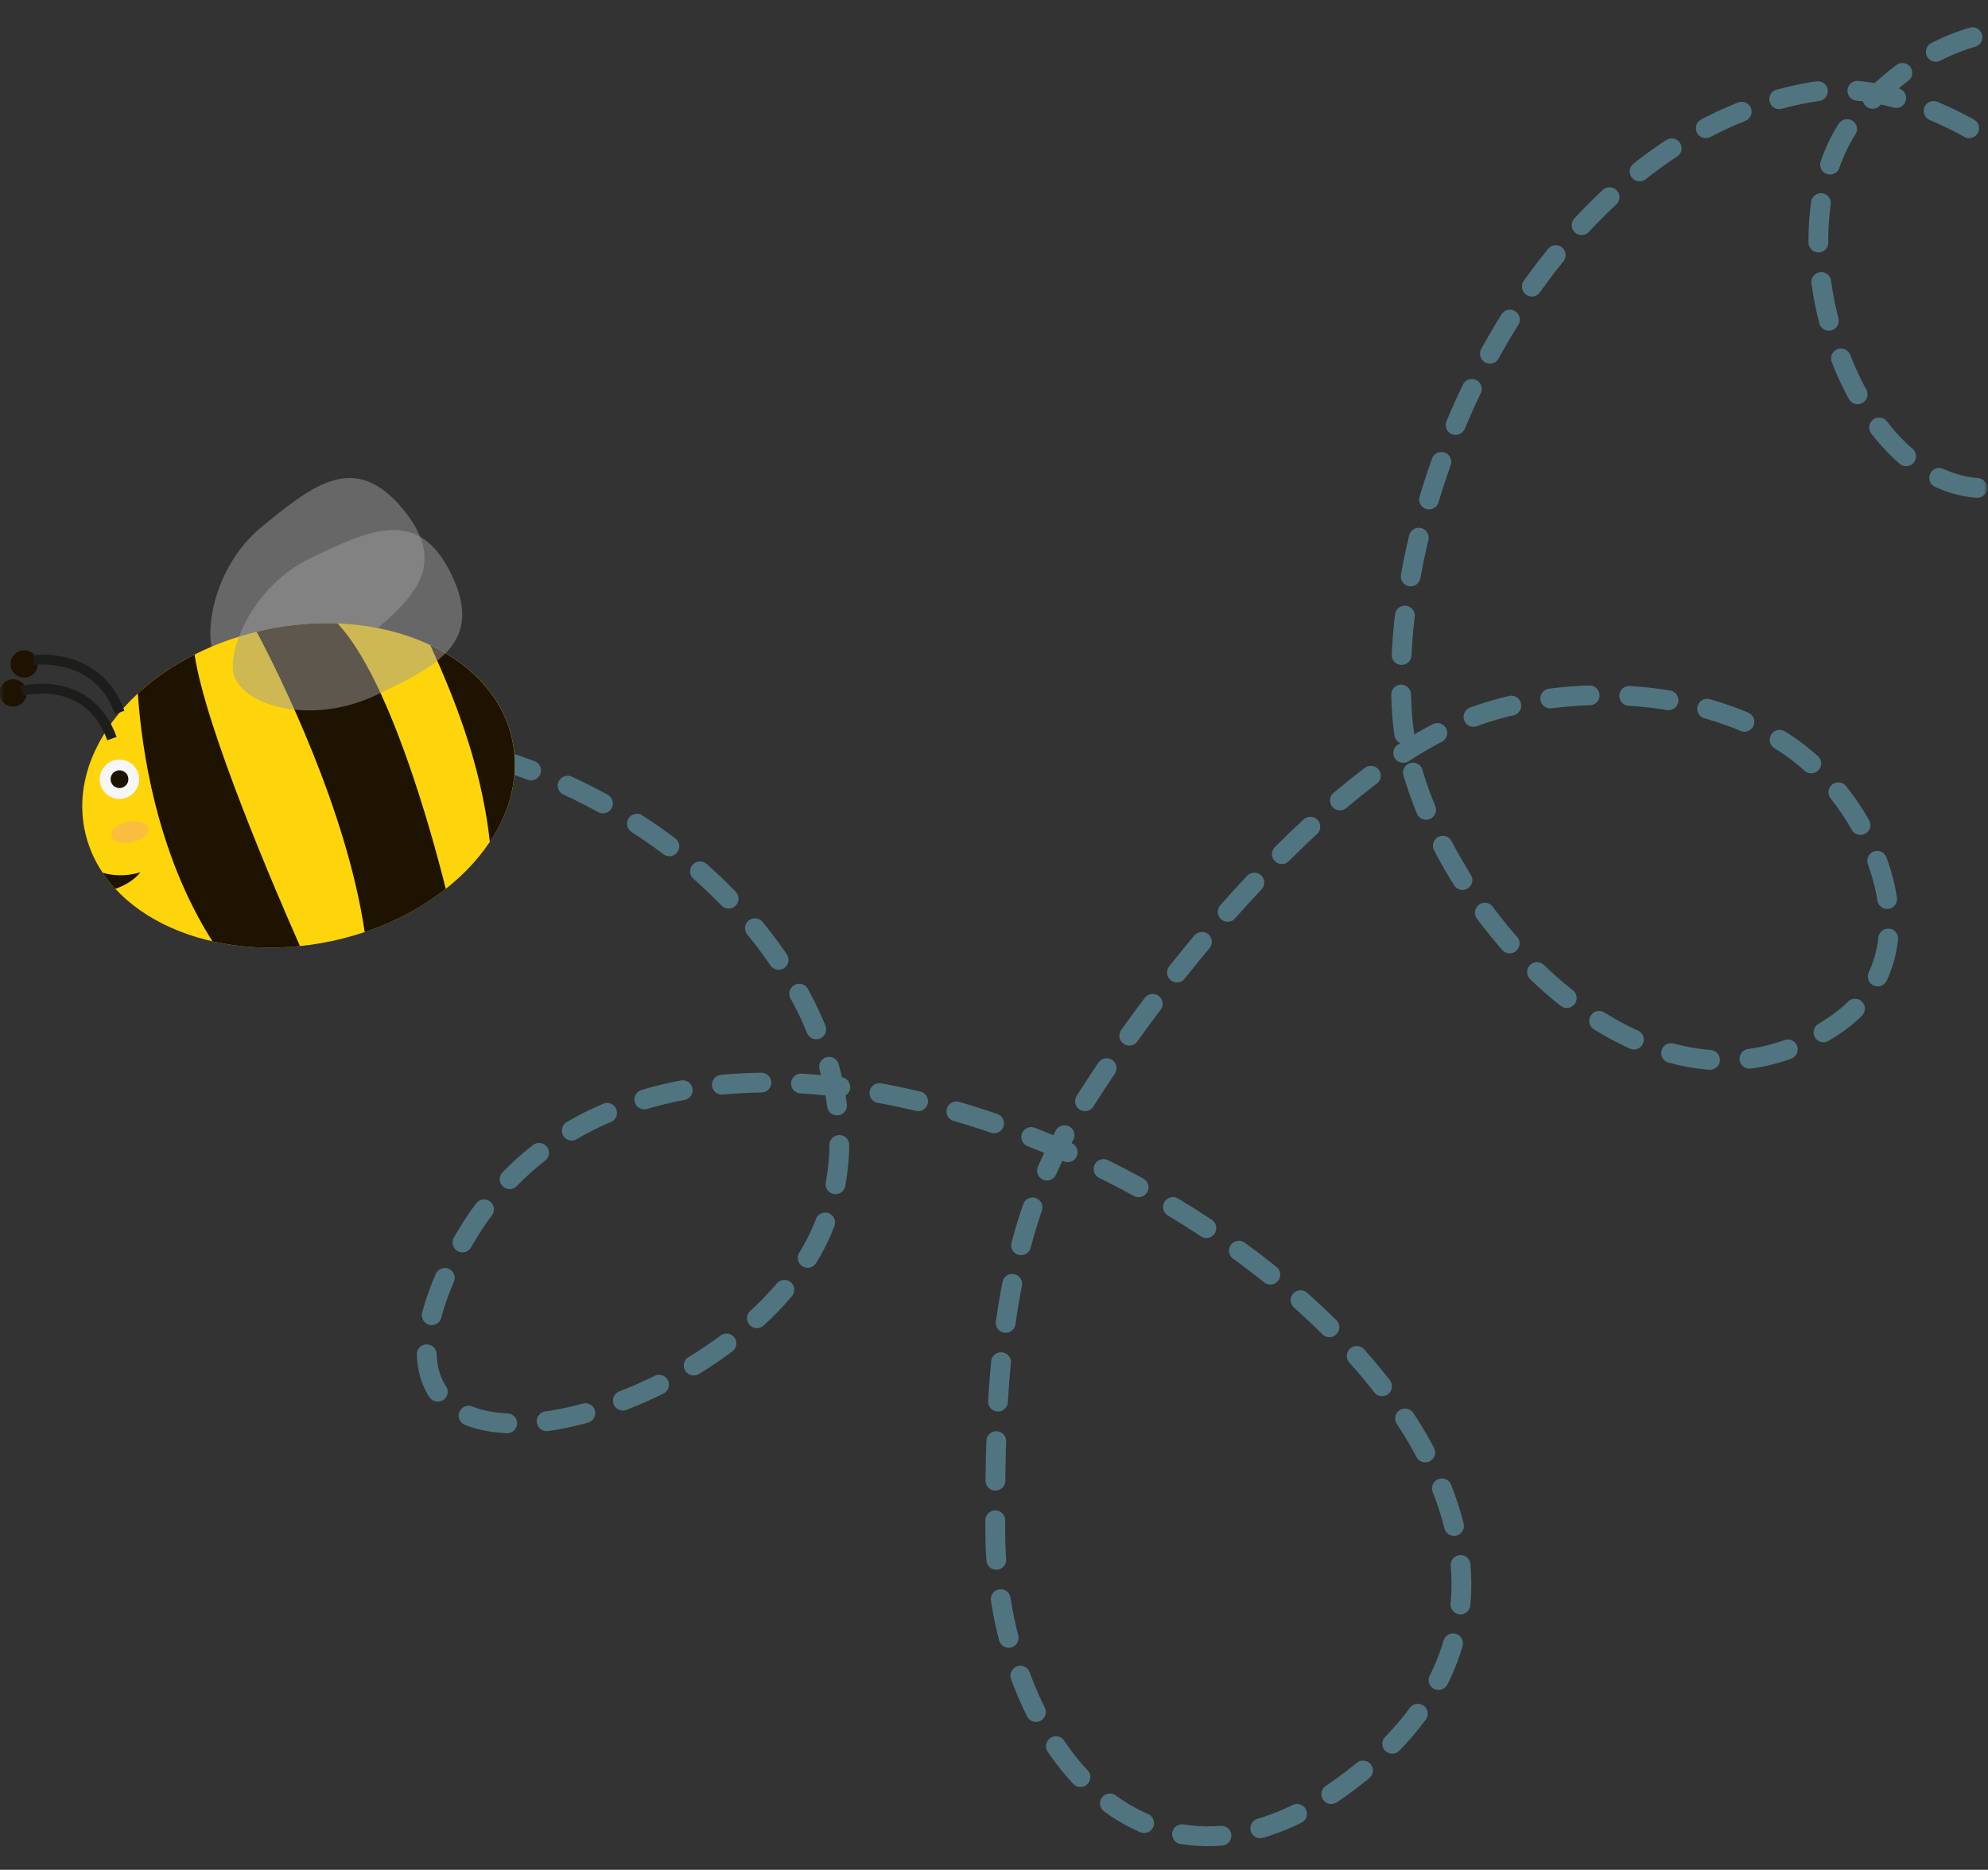 <svg width="201" height="189" viewBox="0 0 201 189" fill="none" xmlns="http://www.w3.org/2000/svg">
<rect x="0" y="0" width="201" height="189" fill="#333333" stroke="none"/>
<mask id="mask0_4036_508" style="mask-type:alpha" maskUnits="userSpaceOnUse" x="0" y="0" width="201" height="189">
<rect width="201" height="189" fill="#D9D9D9"/>
</mask>
<g mask="url(#mask0_4036_508)">
<path d="M49.905 76.61C73.607 83.601 89.655 105.461 83.582 123.136C76.641 143.344 31.826 155.553 45.836 127.317C70.379 77.862 179.791 142.884 138.574 178.323C117.187 196.713 100.688 177.133 100.627 154.723C100.589 140.822 100.989 125.85 108.255 113.667C116.153 100.422 133.503 78.625 148.192 72.761C158.402 68.689 173.736 69.323 182.507 76.626C190.264 83.088 195.359 96.753 185.742 103.464C165.992 117.242 143.035 89.65 141.772 72.378C139.991 47.997 157.116 13.593 183.301 9.284C200.172 6.506 228.558 32.557 208.681 46.542C190.26 59.502 176.615 24.136 188.028 11.368C210.46 -13.726 242.519 23.336 249.076 42.959C252.273 52.524 256.706 66.454 249.741 73.951" stroke="#517580" stroke-width="2" stroke-miterlimit="10" stroke-linecap="round" stroke-dasharray="4 4"/>
<path opacity="0.5" d="M40.774 51.503C45.642 57.443 41.436 60.871 36.245 65.1C31.054 69.331 24.162 69.482 21.976 66.816C20.387 64.88 21.314 57.448 26.505 53.218C31.696 48.988 35.902 45.56 40.774 51.503Z" fill="#9D9D9C"/>
<path d="M33.53 95.126C45.465 92.59 53.643 83.49 51.797 74.8C49.952 66.11 38.78 61.12 26.845 63.655C14.91 66.19 6.731 75.29 8.577 83.981C10.423 92.671 21.595 97.661 33.53 95.126Z" fill="#FED40B"/>
<path d="M19.674 66.162C17.498 67.262 15.564 68.597 13.938 70.098C14.309 75.577 15.781 86.207 21.486 95.156C24.22 95.772 27.222 95.958 30.329 95.634C27.935 90.227 20.783 73.639 19.674 66.162Z" fill="#1E1201"/>
<path d="M25.955 63.861C28.343 68.375 35.055 81.888 36.876 94.216C39.995 93.169 42.772 91.662 45.072 89.847C43.519 83.665 39.316 68.545 34.128 63.016C31.786 62.925 29.33 63.126 26.842 63.654C26.545 63.717 26.249 63.784 25.954 63.858L25.955 63.861Z" fill="#1E1201"/>
<path d="M51.793 74.807C50.897 70.591 47.808 67.248 43.504 65.21C45.52 69.65 48.63 76.82 49.524 85.099C51.644 81.909 52.541 78.327 51.793 74.807Z" fill="#1E1201"/>
<path d="M14.025 78.353C14.253 79.426 13.565 80.482 12.487 80.711C11.41 80.94 10.352 80.255 10.124 79.181C9.896 78.108 10.584 77.052 11.662 76.823C12.739 76.595 13.797 77.279 14.025 78.353Z" fill="#F6F6F6"/>
<path d="M12.961 78.574C13.064 79.059 12.754 79.535 12.267 79.639C11.78 79.742 11.303 79.433 11.2 78.948C11.097 78.463 11.407 77.987 11.894 77.884C12.381 77.781 12.858 78.089 12.961 78.574Z" fill="#1E1201"/>
<path opacity="0.3" d="M14.992 83.71C15.114 84.284 14.379 84.929 13.348 85.148C12.317 85.367 11.384 85.076 11.262 84.502C11.14 83.928 11.875 83.284 12.906 83.065C13.937 82.846 14.869 83.132 14.992 83.71Z" fill="#F186BB"/>
<path d="M2.676 69.754C2.834 70.499 2.357 71.231 1.609 71.39C0.861 71.549 0.128 71.074 -0.03 70.329C-0.188 69.583 0.288 68.852 1.036 68.693C1.784 68.534 2.517 69.009 2.676 69.754Z" fill="#1E1201"/>
<path d="M3.799 66.825C3.957 67.57 3.48 68.302 2.732 68.461C1.984 68.62 1.251 68.145 1.093 67.4C0.935 66.654 1.411 65.923 2.16 65.764C2.908 65.606 3.64 66.08 3.799 66.825Z" fill="#1E1201"/>
<path d="M2.177 69.856C2.177 69.856 8.883 67.984 11.321 74.656" stroke="#1D1D1B" stroke-miterlimit="10"/>
<path d="M3.371 66.722C3.371 66.722 9.864 65.768 12.107 72.012" stroke="#1D1D1B" stroke-miterlimit="10"/>
<path opacity="0.5" d="M45.658 58.101C48.983 65.02 44.083 67.366 38.043 70.255C31.999 73.146 25.267 71.676 23.774 68.571C22.689 66.316 25.348 59.306 31.392 56.416C37.437 53.525 42.332 51.181 45.658 58.101Z" fill="#9D9D9C"/>
<path d="M10.373 88.217C10.756 88.787 11.185 89.326 11.657 89.841C13.478 89.223 14.186 88.171 14.186 88.171C12.669 88.635 11.357 88.499 10.373 88.217Z" fill="#1E1201"/>
</g>
</svg>
